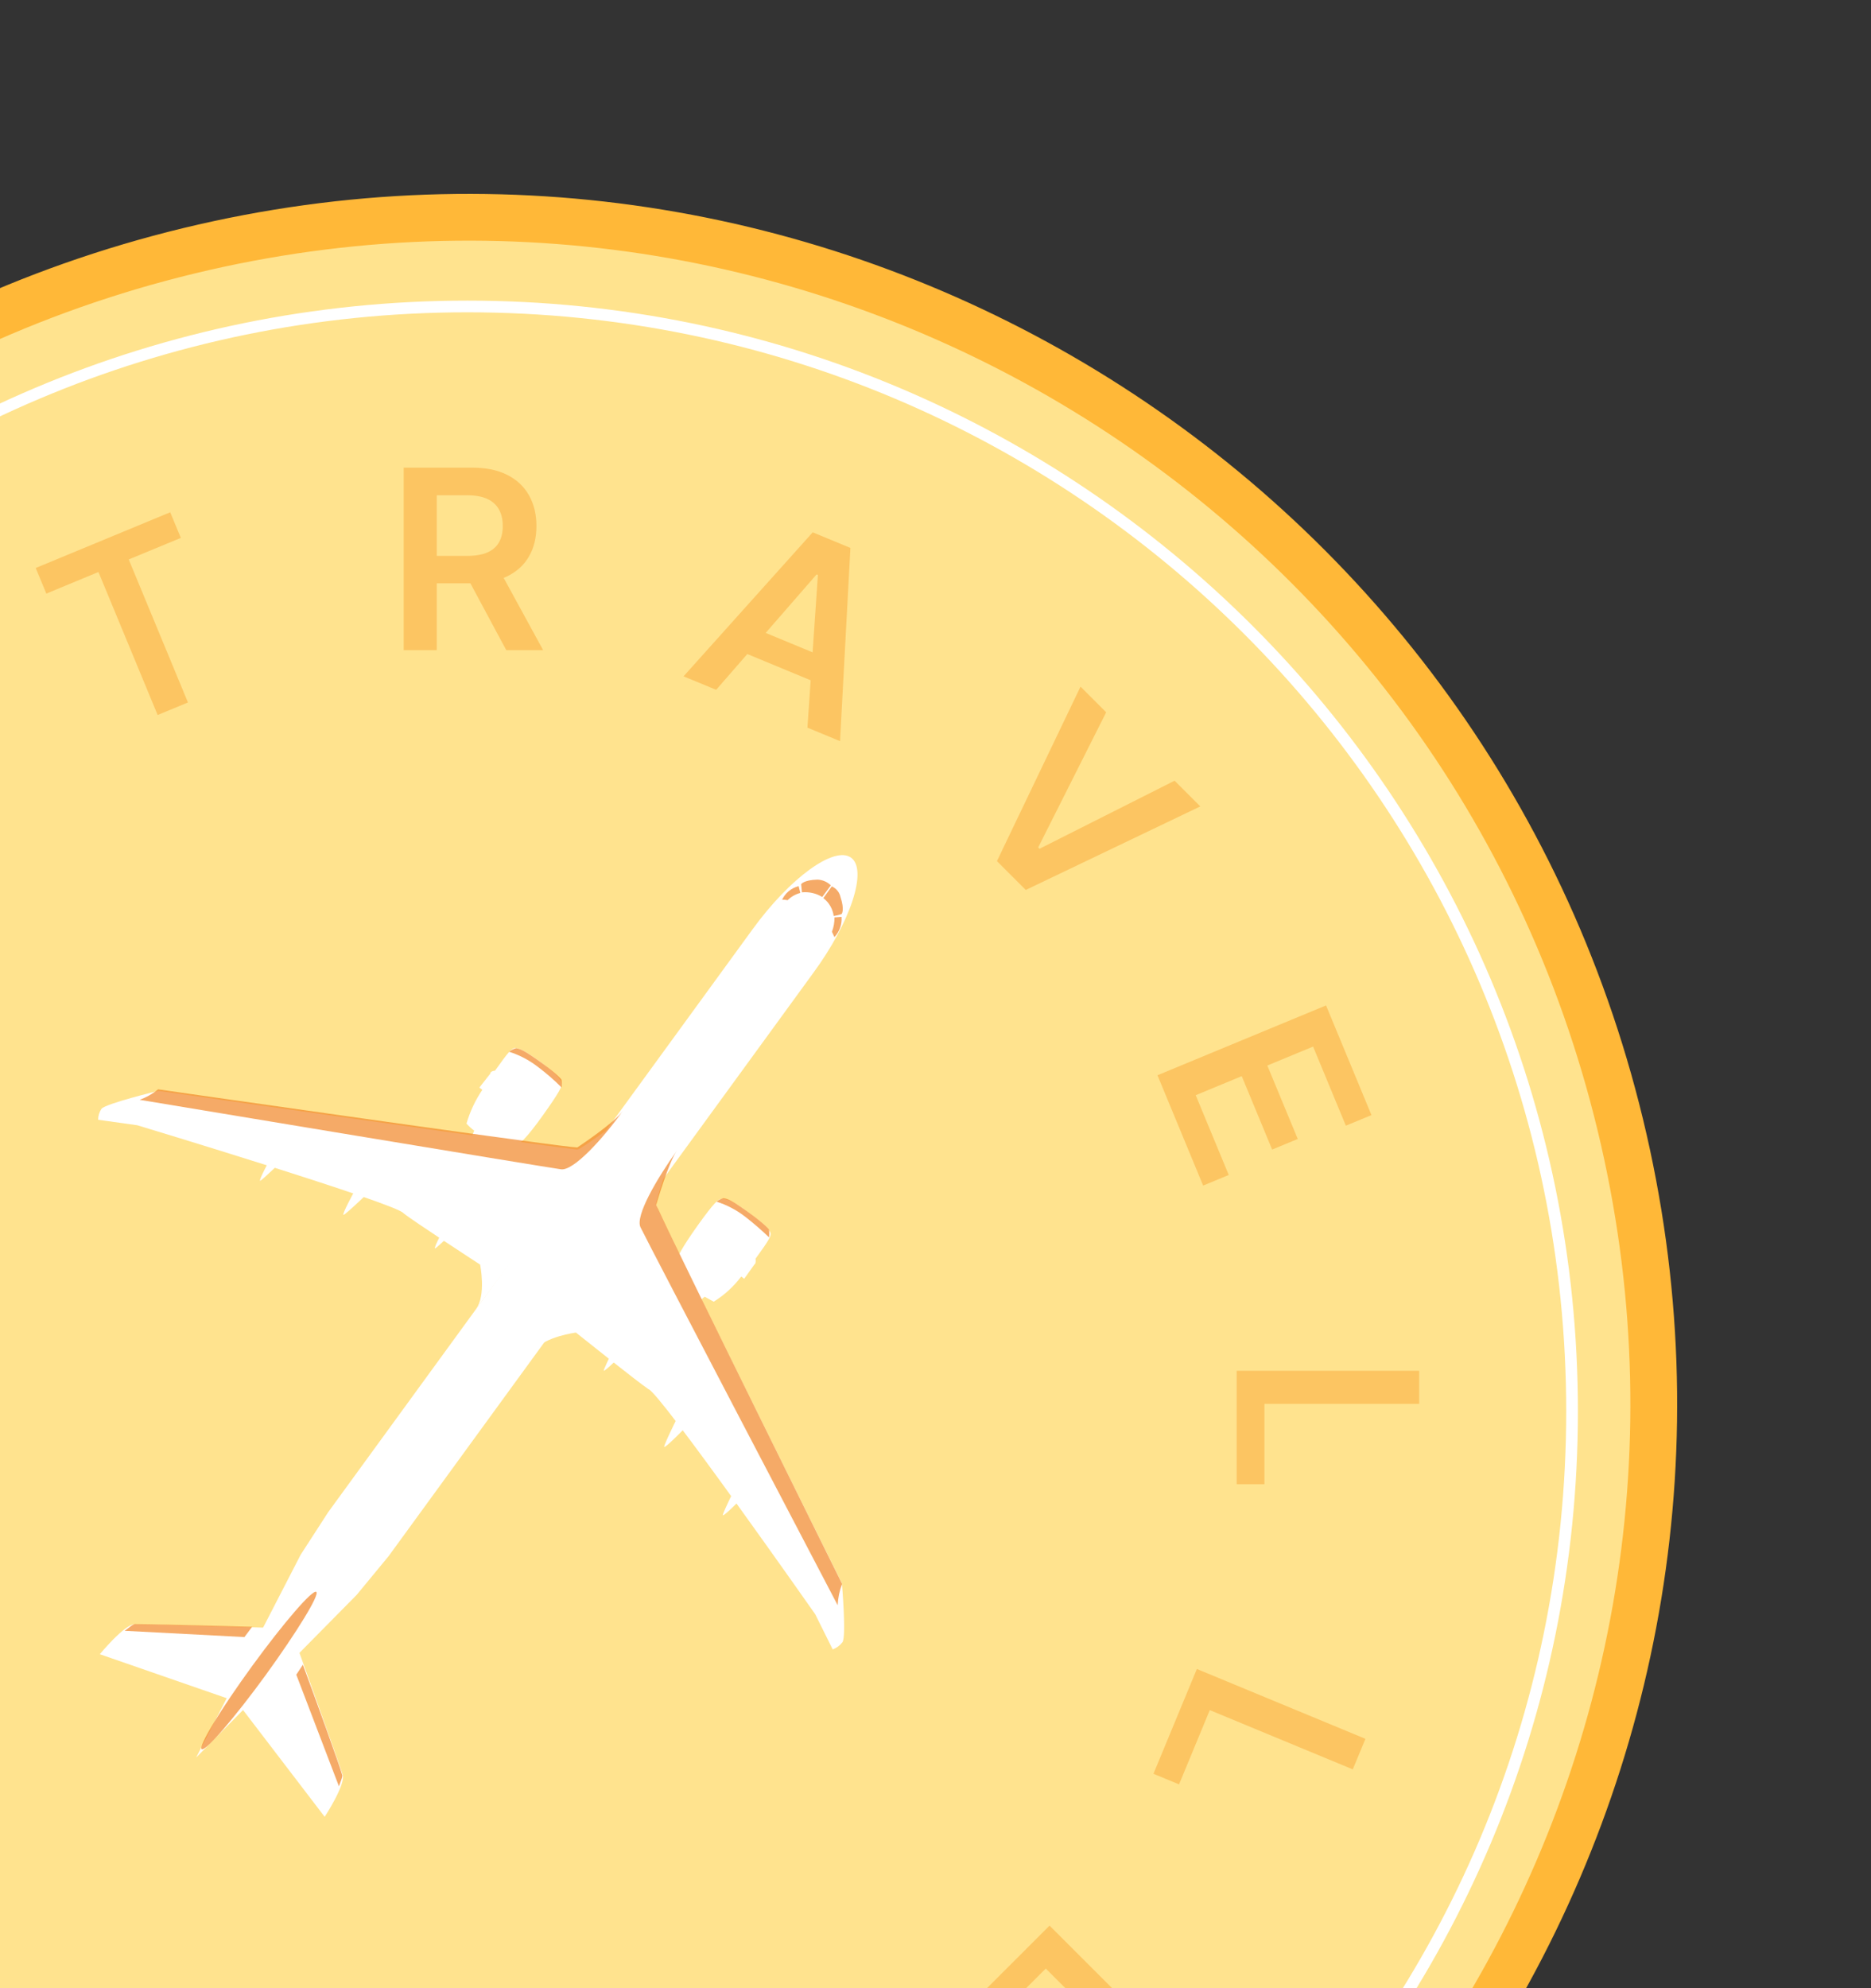 <svg width="80" height="85" viewBox="0 0 80 85" fill="none" xmlns="http://www.w3.org/2000/svg">
<rect x="0" y="0" width="80" height="85" fill="#333333" stroke="none"/>
<path d="M31.931 109.276C59.145 102.687 75.866 75.284 69.276 48.069C62.687 20.855 35.283 4.135 8.069 10.724C-19.145 17.313 -35.865 44.717 -29.276 71.931C-22.687 99.146 4.717 115.866 31.931 109.276Z" fill="#FFE38E" stroke="#FFB838" stroke-width="2"/>
<g opacity="0.6">
<path d="M9.987 92.164L9.035 100.215L7.631 99.633L8.526 93.798L8.46 93.771L4.879 98.493L3.601 97.964L4.406 92.088L4.343 92.061L0.849 96.824L-0.556 96.242L4.464 89.877L5.753 90.41L5.101 96.066L5.157 96.089L8.699 91.63L9.987 92.164Z" fill="#FAB145"/>
<path d="M-8.578 84.179C-7.983 83.585 -7.363 83.187 -6.716 82.986C-6.073 82.784 -5.448 82.763 -4.841 82.921C-4.236 83.077 -3.692 83.397 -3.209 83.88C-2.726 84.363 -2.405 84.908 -2.247 85.515C-2.093 86.122 -2.115 86.748 -2.315 87.393C-2.518 88.037 -2.915 88.656 -3.508 89.249C-4.102 89.843 -4.721 90.241 -5.364 90.442C-6.011 90.643 -6.636 90.666 -7.242 90.509C-7.849 90.351 -8.394 90.031 -8.877 89.548C-9.36 89.065 -9.68 88.52 -9.836 87.915C-9.994 87.308 -9.971 86.682 -9.768 86.038C-9.569 85.393 -9.172 84.773 -8.578 84.179ZM-7.573 85.184C-7.991 85.602 -8.279 86.021 -8.435 86.439C-8.595 86.858 -8.633 87.255 -8.551 87.632C-8.47 88.011 -8.28 88.351 -7.98 88.651C-7.68 88.951 -7.34 89.141 -6.961 89.222C-6.584 89.304 -6.186 89.267 -5.765 89.109C-5.349 88.951 -4.931 88.662 -4.513 88.244C-4.094 87.826 -3.805 87.407 -3.645 86.989C-3.489 86.57 -3.451 86.171 -3.532 85.793C-3.615 85.415 -3.806 85.077 -4.106 84.777C-4.406 84.477 -4.744 84.286 -5.122 84.203C-5.501 84.122 -5.898 84.161 -6.315 84.319C-6.735 84.477 -7.155 84.765 -7.573 85.184Z" fill="#FAB145"/>
<path d="M-9.374 75.796L-16.582 78.782L-17.702 76.079C-17.931 75.525 -18.027 75.02 -17.99 74.565C-17.954 74.108 -17.803 73.711 -17.535 73.375C-17.271 73.037 -16.909 72.773 -16.449 72.583C-15.987 72.391 -15.545 72.323 -15.123 72.38C-14.704 72.434 -14.323 72.614 -13.981 72.917C-13.64 73.221 -13.355 73.65 -13.126 74.204L-12.328 76.129L-13.412 76.578L-14.137 74.829C-14.271 74.505 -14.426 74.258 -14.6 74.089C-14.777 73.92 -14.973 73.823 -15.188 73.796C-15.405 73.768 -15.642 73.807 -15.898 73.913C-16.154 74.019 -16.351 74.16 -16.49 74.336C-16.631 74.512 -16.706 74.723 -16.714 74.969C-16.725 75.215 -16.663 75.501 -16.527 75.827L-16.032 77.024L-9.915 74.49L-9.374 75.796ZM-14.182 73.425L-11.655 70.288L-11.052 71.745L-13.592 74.851L-14.182 73.425Z" fill="#FAB145"/>
<path d="M-12.919 62.784H-20.721V61.371H-14.103V57.934H-12.919V62.784Z" fill="#FAB145"/>
<path d="M-10.595 48.542L-11.607 50.984L-18.815 47.998L-17.783 45.507C-17.487 44.791 -17.088 44.236 -16.586 43.842C-16.086 43.444 -15.51 43.218 -14.858 43.164C-14.206 43.109 -13.506 43.237 -12.758 43.547C-12.007 43.858 -11.419 44.265 -10.995 44.768C-10.57 45.268 -10.322 45.84 -10.25 46.483C-10.177 47.123 -10.292 47.809 -10.595 48.542ZM-12.196 49.21L-11.752 48.137C-11.543 47.635 -11.461 47.178 -11.506 46.767C-11.552 46.354 -11.723 45.988 -12.019 45.667C-12.318 45.346 -12.743 45.071 -13.294 44.843C-13.845 44.614 -14.338 44.509 -14.772 44.527C-15.208 44.545 -15.585 44.681 -15.902 44.937C-16.221 45.19 -16.482 45.56 -16.684 46.048L-17.145 47.161L-12.196 49.21Z" fill="#FAB145"/>
<path d="M1.981 25.378L1.527 24.283L7.278 21.901L7.732 22.996L5.504 23.918L8.036 30.032L6.741 30.569L4.209 24.455L1.981 25.378Z" fill="#FAB145"/>
<path d="M17.261 27.795V19.993H20.187C20.786 19.993 21.289 20.097 21.695 20.306C22.104 20.514 22.413 20.806 22.621 21.182C22.832 21.555 22.937 21.991 22.937 22.488C22.937 22.989 22.831 23.423 22.617 23.791C22.407 24.157 22.096 24.44 21.684 24.641C21.273 24.839 20.767 24.938 20.168 24.938H18.084V23.765H19.977C20.328 23.765 20.615 23.716 20.838 23.62C21.062 23.521 21.227 23.377 21.334 23.189C21.443 22.999 21.497 22.765 21.497 22.488C21.497 22.212 21.443 21.975 21.334 21.78C21.224 21.582 21.058 21.432 20.834 21.33C20.611 21.226 20.323 21.174 19.97 21.174H18.674V27.795H17.261ZM21.292 24.26L23.223 27.795H21.646L19.749 24.26H21.292Z" fill="#FAB145"/>
<path d="M30.621 29.492L29.227 28.915L34.75 22.758L36.362 23.425L35.918 31.686L34.524 31.109L34.972 24.581L34.916 24.558L30.621 29.492ZM31.837 26.685L35.638 28.259L35.204 29.308L31.403 27.734L31.837 26.685Z" fill="#FAB145"/>
<path d="M47.298 30.452L44.391 36.23L44.448 36.287L50.223 33.377L51.322 34.476L43.86 38.048L42.627 36.815L46.201 29.355L47.298 30.452Z" fill="#FAB145"/>
<path d="M49.491 45.97L56.699 42.984L58.641 47.673L57.546 48.126L56.145 44.744L54.188 45.554L55.489 48.694L54.394 49.147L53.094 46.008L51.126 46.823L52.539 50.233L51.444 50.687L49.491 45.97Z" fill="#FAB145"/>
<path d="M52.879 58.604H60.681V60.018H54.064V63.454H52.879V58.604Z" fill="#FAB145"/>
<path d="M51.175 71.353L58.383 74.339L57.842 75.645L51.728 73.112L50.413 76.287L49.319 75.834L51.175 71.353Z" fill="#FAB145"/>
<path d="M44.877 82.324L50.393 87.841L46.805 91.429L45.968 90.591L48.556 88.002L47.059 86.505L44.656 88.907L43.818 88.07L46.221 85.667L44.715 84.161L42.105 86.771L41.267 85.933L44.877 82.324Z" fill="#FAB145"/>
<path d="M35.082 90.048L38.068 97.256L35.365 98.376C34.811 98.605 34.307 98.702 33.852 98.665C33.394 98.629 32.997 98.477 32.661 98.209C32.323 97.945 32.059 97.583 31.869 97.123C31.677 96.661 31.61 96.219 31.666 95.797C31.721 95.378 31.9 94.998 32.203 94.655C32.507 94.314 32.936 94.03 33.49 93.8L35.415 93.003L35.864 94.087L34.115 94.811C33.791 94.945 33.545 95.1 33.375 95.275C33.206 95.452 33.109 95.647 33.082 95.862C33.054 96.08 33.093 96.316 33.199 96.572C33.305 96.828 33.446 97.025 33.622 97.164C33.798 97.305 34.009 97.38 34.255 97.388C34.501 97.399 34.787 97.337 35.114 97.202L36.31 96.706L33.776 90.589L35.082 90.048ZM32.711 94.857L29.574 92.33L31.031 91.726L34.137 94.266L32.711 94.857Z" fill="#FAB145"/>
</g>
<path d="M8.387 75.139L15.25 68.186L16.619 66.526L34.763 41.61C36.384 39.403 37.104 37.184 36.389 36.667C35.673 36.15 33.775 37.53 32.177 39.731L14.034 64.647L12.857 66.466L8.387 75.139Z" fill="white"/>
<path d="M32.007 51.84C32.722 52.357 32.836 52.508 32.925 52.666C33.015 52.823 32.862 53.039 32.305 53.813C32.333 54.036 32.261 54.053 32.261 54.053L31.82 54.671L31.694 54.574C31.372 55.002 30.973 55.367 30.517 55.651C30.222 55.492 30.132 55.438 30.132 55.438L29.852 55.659L29.016 53.689C29.016 53.689 29.084 53.442 29.831 52.392C30.578 51.343 30.699 51.313 30.79 51.266C30.876 51.242 30.967 51.247 31.05 51.279C31.05 51.279 31.286 51.299 32.007 51.84Z" fill="white"/>
<path d="M30.909 64.781C30.969 64.817 31.689 64.081 31.689 64.081L31.789 62.906C31.789 62.906 30.85 64.749 30.909 64.781Z" fill="white"/>
<path d="M28.402 61.858C28.462 61.895 29.182 61.158 29.182 61.158L29.283 59.984C29.277 59.96 28.342 61.822 28.402 61.858Z" fill="white"/>
<path d="M25.815 58.6C25.875 58.637 26.595 57.9 26.595 57.9L26.696 56.726C26.696 56.726 25.78 58.563 25.815 58.6Z" fill="white"/>
<path d="M29.784 54.422C30.555 53.367 31.287 52.576 31.413 52.673C31.54 52.77 31.018 53.689 30.247 54.745L29.666 55.524L29.49 54.8L29.784 54.422Z" fill="white"/>
<path d="M28.57 49.729C28.57 49.729 28.055 51.311 28.047 51.492C28.04 51.672 35.998 67.687 35.998 67.687C35.998 67.687 36.197 69.99 36.019 70.212C35.913 70.35 35.769 70.456 35.605 70.517L34.856 69.011C34.856 69.011 28.192 59.507 27.727 59.39C27.3 59.11 24.626 56.971 24.626 56.971C24.626 56.971 23.282 57.144 22.86 57.731C24.824 55.032 28.57 49.729 28.57 49.729Z" fill="white"/>
<path d="M23.137 45.422C22.422 44.905 22.253 44.844 22.066 44.812C21.878 44.781 21.725 44.997 21.168 45.771C20.944 45.799 20.968 45.896 20.968 45.896L20.497 46.496L20.623 46.593C20.324 47.036 20.096 47.522 19.946 48.035C20.045 48.147 20.155 48.249 20.276 48.338L20.146 48.651L22.268 48.827C22.268 48.827 22.493 48.696 23.239 47.646C23.986 46.596 23.987 46.494 24.012 46.386C24.013 46.291 23.982 46.2 23.924 46.126C23.924 46.126 23.858 45.963 23.137 45.422Z" fill="white"/>
<path opacity="0.7" d="M24.014 46.492C24.027 46.382 24.026 46.27 24.011 46.161C24.011 46.161 23.885 45.961 23.14 45.426C22.394 44.891 22.255 44.848 22.068 44.816C21.958 44.841 21.856 44.892 21.77 44.965C22.205 45.104 22.613 45.317 22.975 45.593C23.342 45.868 23.689 46.168 24.014 46.492Z" fill="#F18627"/>
<path opacity="0.7" d="M32.883 52.901C32.896 52.791 32.895 52.68 32.88 52.57C32.88 52.57 32.754 52.37 32.009 51.835C31.263 51.3 31.125 51.257 30.937 51.225C30.828 51.25 30.725 51.301 30.64 51.374C31.075 51.513 31.482 51.726 31.844 52.003C32.206 52.283 32.553 52.583 32.883 52.901Z" fill="#F18627"/>
<path d="M11.121 50.481C11.061 50.445 11.559 49.532 11.559 49.532L12.651 49.063C12.634 49.067 11.157 50.524 11.121 50.481Z" fill="white"/>
<path d="M14.684 51.938C14.623 51.902 15.121 50.989 15.121 50.989L16.214 50.52C16.22 50.544 14.744 51.975 14.684 51.938Z" fill="white"/>
<path d="M18.599 53.371C18.538 53.334 19.036 52.422 19.036 52.422L20.129 51.953C20.129 51.953 18.634 53.413 18.599 53.371Z" fill="white"/>
<path d="M21.356 48.334C22.127 47.279 22.648 46.36 22.522 46.263C22.396 46.166 21.663 46.956 20.892 48.012L20.311 48.792L21.044 48.742L21.356 48.334Z" fill="white"/>
<path d="M26.223 48.112C26.223 48.112 24.872 49.103 24.702 49.144C24.532 49.185 6.771 46.636 6.771 46.636C6.771 46.636 4.516 47.182 4.339 47.404C4.246 47.543 4.196 47.706 4.196 47.873L5.869 48.107C5.869 48.107 17.001 51.469 17.252 51.868C17.636 52.184 20.529 54.065 20.529 54.065C20.529 54.065 20.797 55.38 20.35 55.974C22.32 53.299 26.223 48.112 26.223 48.112Z" fill="white"/>
<path opacity="0.7" d="M6.76 46.572C6.76 46.572 22.34 48.806 24.449 49.036L24.685 49.056C24.685 49.056 26.279 48.005 26.64 47.483C25.777 48.689 24.519 50.067 23.988 49.991C23.244 49.89 5.97 47.019 5.97 47.019C6.257 46.916 6.524 46.765 6.76 46.572Z" fill="#F18627"/>
<path opacity="0.7" d="M36.006 67.714C36.006 67.714 29.036 53.658 28.157 51.724L28.056 51.518C28.056 51.518 28.585 49.678 28.952 49.18C28.089 50.385 27.144 51.994 27.388 52.472C27.703 53.137 35.817 68.628 35.817 68.628C35.831 68.315 35.895 68.007 36.006 67.714Z" fill="#F18627"/>
<path opacity="0.7" d="M35.564 37.896L35.205 38.397C35.448 38.583 35.606 38.857 35.646 39.159C35.762 39.146 35.876 39.118 35.986 39.077C35.986 39.077 36.126 38.915 35.937 38.347C35.916 38.248 35.871 38.155 35.806 38.077C35.741 37.998 35.658 37.936 35.564 37.896Z" fill="#F18627"/>
<path opacity="0.7" d="M35.983 39.199L35.68 39.222C35.683 39.431 35.647 39.639 35.572 39.836L35.679 40.065C35.786 39.949 35.869 39.813 35.921 39.664C35.973 39.515 35.994 39.357 35.983 39.199Z" fill="#F18627"/>
<path opacity="0.7" d="M35.525 37.851L35.158 38.349C34.898 38.19 34.593 38.12 34.289 38.15L34.255 37.801C34.255 37.801 34.366 37.621 34.953 37.606C35.167 37.614 35.372 37.701 35.525 37.851Z" fill="#F18627"/>
<path opacity="0.7" d="M34.149 37.885L34.219 38.175C34.014 38.229 33.827 38.336 33.678 38.485C33.6 38.47 33.521 38.463 33.442 38.465C33.509 38.322 33.607 38.196 33.729 38.096C33.852 37.995 33.995 37.923 34.149 37.885Z" fill="#F18627"/>
<path d="M12.715 70.416C12.715 70.416 14.524 75.447 14.653 75.876C14.782 76.305 13.882 77.673 13.882 77.673L10.238 72.907L12.715 70.416Z" fill="white"/>
<path opacity="0.7" d="M12.669 71.597L14.492 76.369C14.535 76.231 14.671 75.942 14.629 75.876C14.553 75.562 13.471 72.578 12.951 71.171L12.669 71.597Z" fill="#F18627"/>
<path d="M11.566 69.594C11.566 69.594 6.19 69.438 5.754 69.442C5.319 69.445 4.268 70.722 4.268 70.722L9.955 72.693L11.566 69.594Z" fill="white"/>
<path opacity="0.7" d="M10.451 69.989L5.33 69.721C5.463 69.637 5.671 69.433 5.774 69.434C6.106 69.43 9.281 69.505 10.781 69.551L10.451 69.989Z" fill="#F18627"/>
<path opacity="0.7" d="M11.355 71.621C12.701 69.762 13.679 68.17 13.523 68.057C13.367 67.944 12.144 69.357 10.791 71.213C9.439 73.069 8.468 74.666 8.624 74.779C8.78 74.892 10.002 73.477 11.355 71.621Z" fill="#F18627"/>
<path d="M67.218 60.337C67.218 86.424 46.07 107.571 19.983 107.571C-6.103 107.571 -27.251 86.424 -27.251 60.337C-27.251 34.25 -6.103 13.102 19.983 13.102C46.07 13.102 67.218 34.25 67.218 60.337Z" stroke="white" stroke-width="0.5"/>
</svg>
